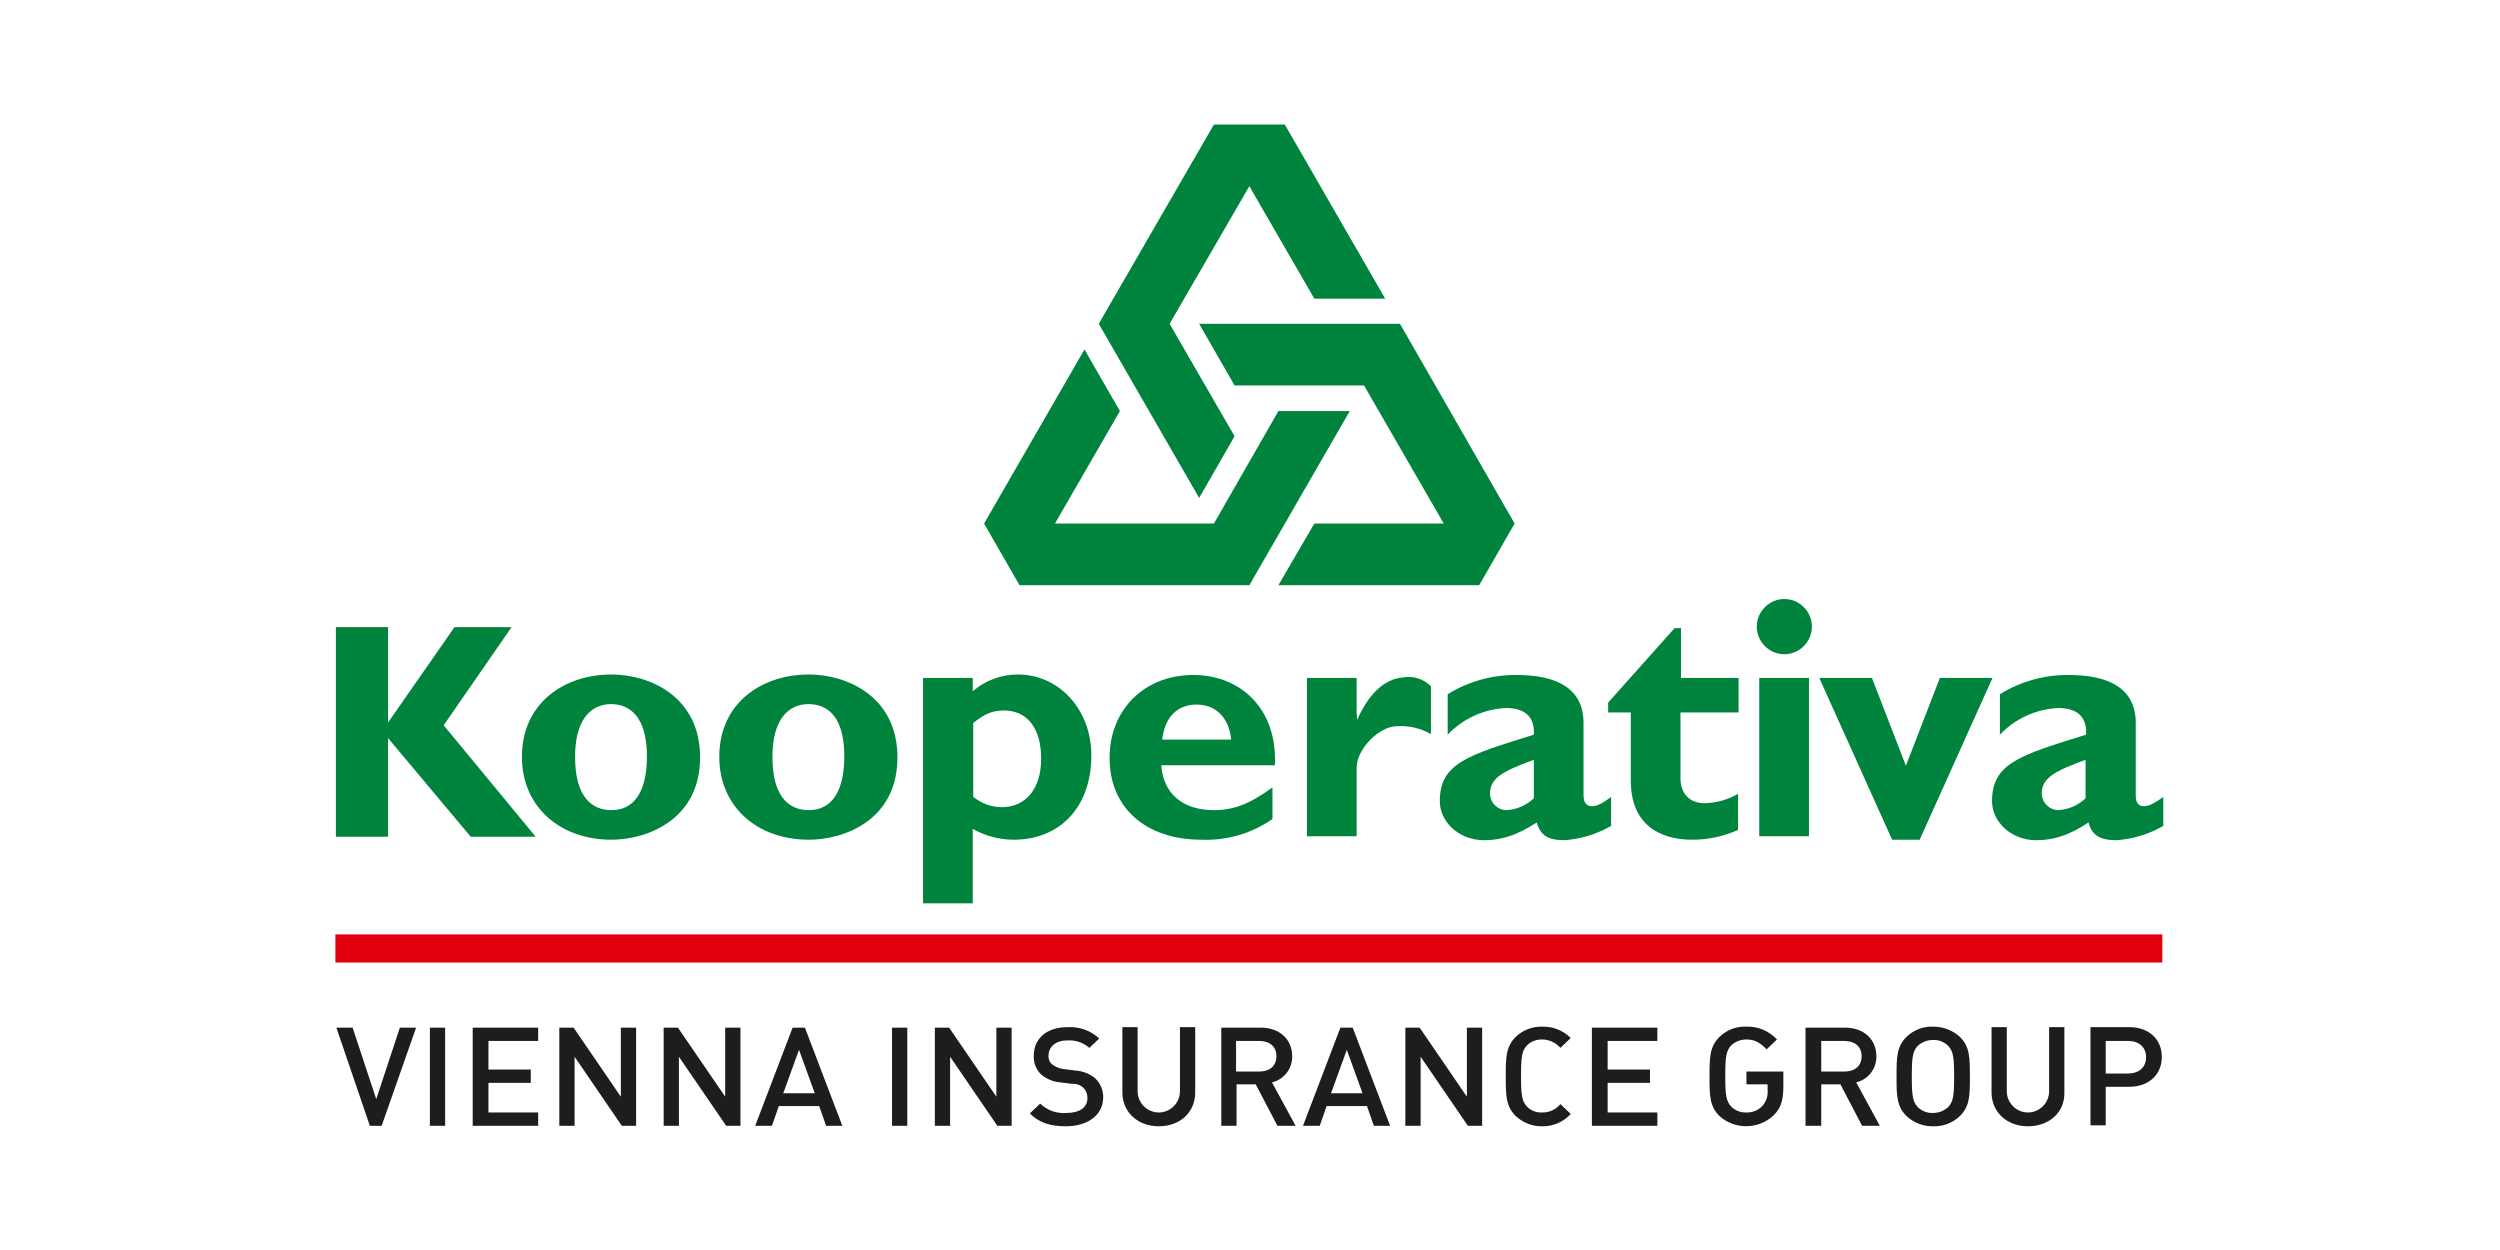 <?xml version="1.0" encoding="UTF-8" standalone="no"?>
<svg xmlns="http://www.w3.org/2000/svg" xmlns:xlink="http://www.w3.org/1999/xlink" xmlns:serif="http://www.serif.com/" width="100%" height="100%" viewBox="0 0 500 250" version="1.1" xml:space="preserve" style="fill-rule:evenodd;clip-rule:evenodd;stroke-linejoin:round;stroke-miterlimit:2;">
    <g transform="matrix(1,0,0,1,-1.17462e-13,-0.123)">
        <g transform="matrix(0.463,0,0,0.232,-0.072,-0.233)">
            <rect x="0.155" y="1.537" width="1079.35" height="1079.35" style="fill:none;"></rect>
            <g id="kooperativa-logo.svg" transform="matrix(2.126,0,0,4.252,539.83,540.68)">
                <g transform="matrix(1,0,0,1,-185.7,-101.55)">
                    <clipPath id="_clip1">
                        <rect x="0" y="0" width="371.4" height="203.1"></rect>
                    </clipPath>
                    <g clip-path="url(#_clip1)">
                        <g id="Kooperativa_NEW_RGB" transform="matrix(1,0,0,1,-93.3,-93.4)">
                            <g id="Group_818">
                                <path id="Path_868" d="M115.3,215.2L134,237.8L120.8,237.8L104,217.8L104,237.8L93.4,237.8L93.4,195.3L104,195.3L104,214.5L104.1,214.5L117.5,195.3L129.1,195.3L115.3,215.2" style="fill:rgb(0,132,61);fill-rule:nonzero;"></path>
                                <path id="Path_869" d="M167.4,221.7C167.4,209.4 157.2,204.9 149.4,204.9C139.9,204.9 131.2,210.6 131.2,221.6C131.2,231.7 138.9,238.4 149.4,238.4C156.4,238.4 167.4,234.5 167.4,221.7M156.6,221.5C156.6,228.5 154.1,232.4 149.4,232.4C145.6,232.4 142,230 142,221.6C142,214.3 145,210.9 149.4,210.9C154.4,211 156.6,215.2 156.6,221.5Z" style="fill:rgb(0,132,61);fill-rule:nonzero;"></path>
                                <path id="Path_870" d="M207.5,221.7C207.5,209.4 197.3,204.9 189.5,204.9C180,204.9 171.3,210.6 171.3,221.6C171.3,231.7 179,238.4 189.5,238.4C196.6,238.4 207.5,234.5 207.5,221.7M196.7,221.5C196.7,228.5 194.2,232.4 189.5,232.4C185.7,232.4 182.1,230 182.1,221.6C182.1,214.3 185.1,210.9 189.5,210.9C194.6,211 196.7,215.2 196.7,221.5Z" style="fill:rgb(0,132,61);fill-rule:nonzero;"></path>
                                <path id="Path_871" d="M222.8,205.6L212.7,205.6L212.7,251.3L222.8,251.3L222.8,236.2C225.33,237.637 228.19,238.395 231.1,238.4C240.6,238.4 246.9,231.7 246.9,221.3C246.9,212 240.3,204.9 232,204.9C228.625,204.887 225.356,206.095 222.8,208.3L222.8,205.6M222.8,214.8C225.3,212.8 226.9,212.2 229.1,212.2C233.9,212.2 236.7,215.8 236.7,222C236.7,228 233.6,231.8 228.7,231.8C226.583,231.786 224.535,231.045 222.9,229.7L222.9,214.8L222.8,214.8Z" style="fill:rgb(0,132,61);fill-rule:nonzero;"></path>
                                <path id="Path_872" d="M283.7,227.8C279,231.2 275.8,232.4 271.8,232.4C265.4,232.4 261.5,229 261.1,223.3L284.2,223.3C284.7,211.6 277,205 267.6,205C257.7,205 250.6,212 250.6,221.8C250.6,231.9 257.9,238.4 269.3,238.4C274.428,238.601 279.484,237.126 283.7,234.2L283.7,227.8M261.3,218.1C261.8,213.6 264.3,211 268.3,211C272.2,211 274.9,213.7 275.3,218.1L261.3,218.1Z" style="fill:rgb(0,132,61);fill-rule:nonzero;"></path>
                                <path id="Path_873" d="M300.8,212.6L300.9,214.1C303.9,207.4 307.5,205.7 310.3,205.5C312.348,205.139 314.447,205.813 315.9,207.3L315.9,217C313.784,215.766 311.342,215.208 308.9,215.4C305.5,215.4 300.8,219.9 300.8,223.8L300.8,237.7L290.7,237.7L290.7,205.6L300.8,205.6L300.8,212.6" style="fill:rgb(0,132,61);fill-rule:nonzero;"></path>
                                <path id="Path_874" d="M352.4,229.8C350.1,231.5 349.3,231.6 348.6,231.6C347.6,231.6 346.9,231 346.9,229.4L346.9,214.7C346.9,207.7 341.4,205 333.3,205C328.359,204.951 323.504,206.304 319.3,208.9L319.3,217.1C322.418,213.83 326.686,211.893 331.2,211.7C335.6,211.7 337,214.1 336.8,217.1C323.3,221.3 317.7,222.9 317.7,230.6C317.7,234.7 321.5,238.5 326.7,238.5C330.2,238.5 333.4,237.5 337.4,234.9C338.1,237.5 339.7,238.5 343,238.5C346.345,238.265 349.594,237.273 352.5,235.6L352.5,229.8M336.8,230C335.282,231.445 333.294,232.297 331.2,232.4C329.381,232.373 327.9,230.869 327.9,229.05C327.9,229.034 327.9,229.017 327.9,229C327.9,225.8 330.8,224.4 336.8,222.2L336.8,230Z" style="fill:rgb(0,132,61);fill-rule:nonzero;"></path>
                                <path id="Path_875" d="M378.3,212.6L366.6,212.6L366.6,225.9C366.6,229 368.4,231 371.5,231C373.889,230.942 376.227,230.289 378.3,229.1L378.3,236.4C375.38,237.727 372.208,238.409 369,238.4C362.3,238.4 356.5,235.3 356.5,226.4L356.5,212.6L351.9,212.6L351.9,210.6L365.4,195.5L366.7,195.5L366.7,205.6L378.4,205.6L378.4,212.6" style="fill:rgb(0,132,61);fill-rule:nonzero;"></path>
                                <path id="Path_876" d="M393.3,195.2C393.3,198.272 390.772,200.8 387.7,200.8C384.628,200.8 382.1,198.272 382.1,195.2C382.1,192.128 384.628,189.6 387.7,189.6C387.703,189.6 387.706,189.6 387.709,189.6C390.776,189.6 393.3,192.124 393.3,195.191C393.3,195.194 393.3,195.197 393.3,195.2M382.6,205.6L392.7,205.6L392.7,237.7L382.6,237.7L382.6,205.6Z" style="fill:rgb(0,132,61);fill-rule:nonzero;"></path>
                                <path id="Path_877" d="M394.8,205.6L405.5,205.6L412.4,223.4L419.3,205.6L430,205.6L415.2,238.4L409.6,238.4L394.8,205.6" style="fill:rgb(0,132,61);fill-rule:nonzero;"></path>
                                <path id="Path_878" d="M464.6,229.8C462.2,231.5 461.4,231.6 460.8,231.6C459.7,231.6 459.1,231 459.1,229.4L459.1,214.7C459.1,207.7 453.6,205 445.5,205C440.559,204.951 435.704,206.304 431.5,208.9L431.5,217.1C434.618,213.83 438.886,211.893 443.4,211.7C447.8,211.7 449.2,214.1 449,217.1C435.5,221.3 429.9,222.9 429.9,230.6C429.9,234.7 433.7,238.5 438.9,238.5C442.4,238.5 445.6,237.5 449.5,234.9C450.2,237.5 451.8,238.5 455.2,238.5C458.545,238.265 461.794,237.273 464.7,235.6L464.7,229.8M448.9,230C447.382,231.445 445.394,232.297 443.3,232.4C441.476,232.338 440.008,230.825 440,229C440,225.8 442.9,224.4 448.9,222.2L448.9,230Z" style="fill:rgb(0,132,61);fill-rule:nonzero;"></path>
                                <path id="Path_879" d="M245.5,139L252.7,151.5L239.5,174.3L271.8,174.3L284.9,151.5L299.4,151.5L279,186.8L232.3,186.8L225.1,174.3L245.5,139" style="fill:rgb(0,132,61);fill-rule:nonzero;"></path>
                                <path id="Path_880" d="M284.9,186.8L292.2,174.3L318.5,174.3L302.3,146.3L276,146.3L268.8,133.8L309.6,133.8L332.9,174.3L325.7,186.8L284.9,186.8" style="fill:rgb(0,132,61);fill-rule:nonzero;"></path>
                                <path id="Path_881" d="M306.6,128.7L292.2,128.7L279,105.9L262.8,133.8L276,156.6L268.8,169.1L248.4,133.8L271.8,93.4L286.2,93.4L306.6,128.7" style="fill:rgb(0,132,61);fill-rule:nonzero;"></path>
                            </g>
                            <g id="Group_819">
                                <g id="Linie_1_" transform="matrix(1,0,0,1,93.3,257.6)">
                                    <rect x="0" y="0" width="371.2" height="5.7" style="fill:rgb(226,0,15);"></rect>
                                </g>
                                <path id="Subline_x5F_englisch" d="M102.7,296.4L100.3,296.4L93.5,276.5L96.8,276.5L101.6,291L106.4,276.5L109.7,276.5L102.7,296.4ZM112.5,296.4L112.5,276.5L115.6,276.5L115.6,296.4L112.5,296.4ZM121.2,296.4L121.2,276.5L134.5,276.5L134.5,279.2L124.4,279.2L124.4,285L133,285L133,287.7L124.4,287.7L124.4,293.7L134.5,293.7L134.5,296.4L121.2,296.4ZM151.5,296.4L141.9,282.4L141.9,296.4L138.8,296.4L138.8,276.5L141.7,276.5L151.3,290.5L151.3,276.5L154.4,276.5L154.4,296.4L151.5,296.4ZM172.7,296.4L163.1,282.4L163.1,296.4L160,296.4L160,276.5L162.9,276.5L172.5,290.5L172.5,276.5L175.6,276.5L175.6,296.4L172.7,296.4ZM193,296.4L191.6,292.4L183.4,292.4L182,296.4L178.6,296.4L186.2,276.5L188.7,276.5L196.3,296.4L193,296.4ZM187.5,281L184.3,289.8L190.7,289.8L187.5,281ZM206.4,296.4L206.4,276.5L209.5,276.5L209.5,296.4L206.4,296.4ZM227.8,296.4L218.2,282.4L218.2,296.4L215.1,296.4L215.1,276.5L218,276.5L227.6,290.5L227.6,276.5L230.7,276.5L230.7,296.4L227.8,296.4ZM241.7,296.5C238.6,296.5 236.3,295.8 234.4,293.9L236.5,291.9C237.912,293.263 239.844,293.956 241.8,293.8C244.5,293.8 246.1,292.7 246.1,290.8C246.13,290.021 245.841,289.262 245.3,288.7C244.675,288.131 243.843,287.842 243,287.9L240.6,287.6C239.167,287.48 237.805,286.921 236.7,286C235.671,285.013 235.123,283.624 235.2,282.2C235.2,278.7 237.8,276.4 242.1,276.4C244.456,276.266 246.768,277.097 248.5,278.7L246.5,280.6C245.261,279.52 243.639,278.98 242,279.1C239.6,279.1 238.2,280.4 238.2,282.2C238.143,282.896 238.445,283.576 239,284C239.676,284.494 240.468,284.804 241.3,284.9L243.7,285.2C245.121,285.296 246.481,285.819 247.6,286.7C248.75,287.743 249.374,289.249 249.3,290.8C249.2,294.3 246.1,296.5 241.7,296.5ZM260.6,296.5C256.4,296.5 253.2,293.7 253.2,289.6L253.2,276.4L256.3,276.4L256.3,289.4C256.3,291.759 258.241,293.7 260.6,293.7C262.959,293.7 264.9,291.759 264.9,289.4L264.9,276.4L268,276.4L268,289.6C268,293.8 264.8,296.5 260.6,296.5ZM284.7,296.4L280.3,288L276.4,288L276.4,296.4L273.3,296.4L273.3,276.5L281.3,276.5C285.2,276.5 287.7,278.9 287.7,282.3C287.758,284.805 286.039,287.027 283.6,287.6L288.4,296.4L284.7,296.4ZM281,279.2L276.3,279.2L276.3,285.4L281,285.4C283.1,285.4 284.5,284.3 284.5,282.3C284.5,280.3 283.1,279.2 281,279.2ZM304.3,296.4L302.9,292.4L294.7,292.4L293.3,296.4L289.9,296.4L297.5,276.5L300,276.5L307.6,296.4L304.3,296.4ZM298.8,281L295.6,289.8L302,289.8L298.8,281ZM323.4,296.4L313.8,282.4L313.8,296.4L310.7,296.4L310.7,276.5L313.6,276.5L323.2,290.5L323.2,276.5L326.3,276.5L326.3,296.4L323.4,296.4ZM338.5,296.5C336.496,296.527 334.559,295.774 333.1,294.4C331.1,292.4 331.1,290.2 331.1,286.4C331.1,282.6 331.1,280.4 333.1,278.4C334.544,277.003 336.492,276.245 338.5,276.3C340.666,276.238 342.765,277.071 344.3,278.6L342.2,280.6C341.266,279.533 339.918,278.914 338.5,278.9C337.348,278.868 336.23,279.301 335.4,280.1C334.4,281.2 334.2,282.3 334.2,286.3C334.2,290.3 334.4,291.4 335.4,292.5C336.209,293.331 337.342,293.769 338.5,293.7C339.928,293.731 341.294,293.104 342.2,292L344.3,294C342.82,295.632 340.703,296.545 338.5,296.5ZM348.6,296.4L348.6,276.5L361.9,276.5L361.9,279.2L351.8,279.2L351.8,285L360.4,285L360.4,287.7L351.8,287.7L351.8,293.7L361.9,293.7L361.9,296.4L348.6,296.4ZM385.6,294.2C382.551,297.171 377.654,297.259 374.5,294.4C372.5,292.4 372.5,290.2 372.5,286.4C372.5,282.6 372.5,280.4 374.5,278.4C375.933,276.987 377.888,276.226 379.9,276.3C382.279,276.196 384.586,277.149 386.2,278.9L384.1,280.9C382.8,279.6 381.8,278.9 380,278.9C378.853,278.896 377.746,279.325 376.9,280.1C375.9,281.2 375.7,282.3 375.7,286.3C375.7,290.3 375.9,291.4 376.9,292.5C377.72,293.315 378.845,293.75 380,293.7C381.253,293.746 382.463,293.233 383.3,292.3C384.056,291.415 384.417,290.258 384.3,289.1L384.3,288L380,288L380,285.4L387.5,285.4L387.5,288.4C387.5,291.2 387,292.8 385.6,294.2ZM403.5,296.4L399.1,288L395.2,288L395.2,296.4L392,296.4L392,276.5L400,276.5C403.9,276.5 406.4,278.9 406.4,282.3C406.458,284.805 404.739,287.027 402.3,287.6L407.1,296.4L403.5,296.4ZM399.9,279.2L395.2,279.2L395.2,285.4L399.9,285.4C402,285.4 403.4,284.3 403.4,282.3C403.4,280.3 402,279.2 399.9,279.2ZM423.4,294.4C421.927,295.816 419.941,296.574 417.9,296.5C415.896,296.527 413.959,295.774 412.5,294.4C410.5,292.4 410.5,290.2 410.5,286.4C410.5,282.6 410.5,280.4 412.5,278.4C413.933,276.987 415.888,276.226 417.9,276.3C419.933,276.273 421.902,277.025 423.4,278.4C425.4,280.4 425.4,282.6 425.4,286.4C425.4,290.2 425.4,292.4 423.4,294.4ZM421,280.2C420.18,279.385 419.055,278.95 417.9,279C416.753,278.996 415.646,279.425 414.8,280.2C413.8,281.3 413.6,282.4 413.6,286.4C413.6,290.4 413.8,291.5 414.8,292.6C415.62,293.415 416.745,293.85 417.9,293.8C419.047,293.804 420.154,293.375 421,292.6C422,291.5 422.2,290.4 422.2,286.4C422.2,282.4 422,281.3 421,280.2ZM437.2,296.5C433,296.5 429.8,293.7 429.8,289.6L429.8,276.4L432.9,276.4L432.9,289.4C432.9,291.759 434.841,293.7 437.2,293.7C439.559,293.7 441.5,291.759 441.5,289.4L441.5,276.4L444.6,276.4L444.6,289.6C444.7,293.8 441.4,296.5 437.2,296.5ZM457.7,288.5L453,288.5L453,296.3L449.9,296.3L449.9,276.4L457.8,276.4C461.9,276.4 464.4,279 464.4,282.4C464.4,286 461.8,288.5 457.7,288.5ZM457.6,279.2L453,279.2L453,285.8L457.5,285.8C459.7,285.8 461.2,284.6 461.2,282.5C461.2,280.4 459.7,279.2 457.6,279.2Z" style="fill:rgb(29,29,27);fill-rule:nonzero;"></path>
                            </g>
                        </g>
                    </g>
                </g>
            </g>
        </g>
    </g>
</svg>
